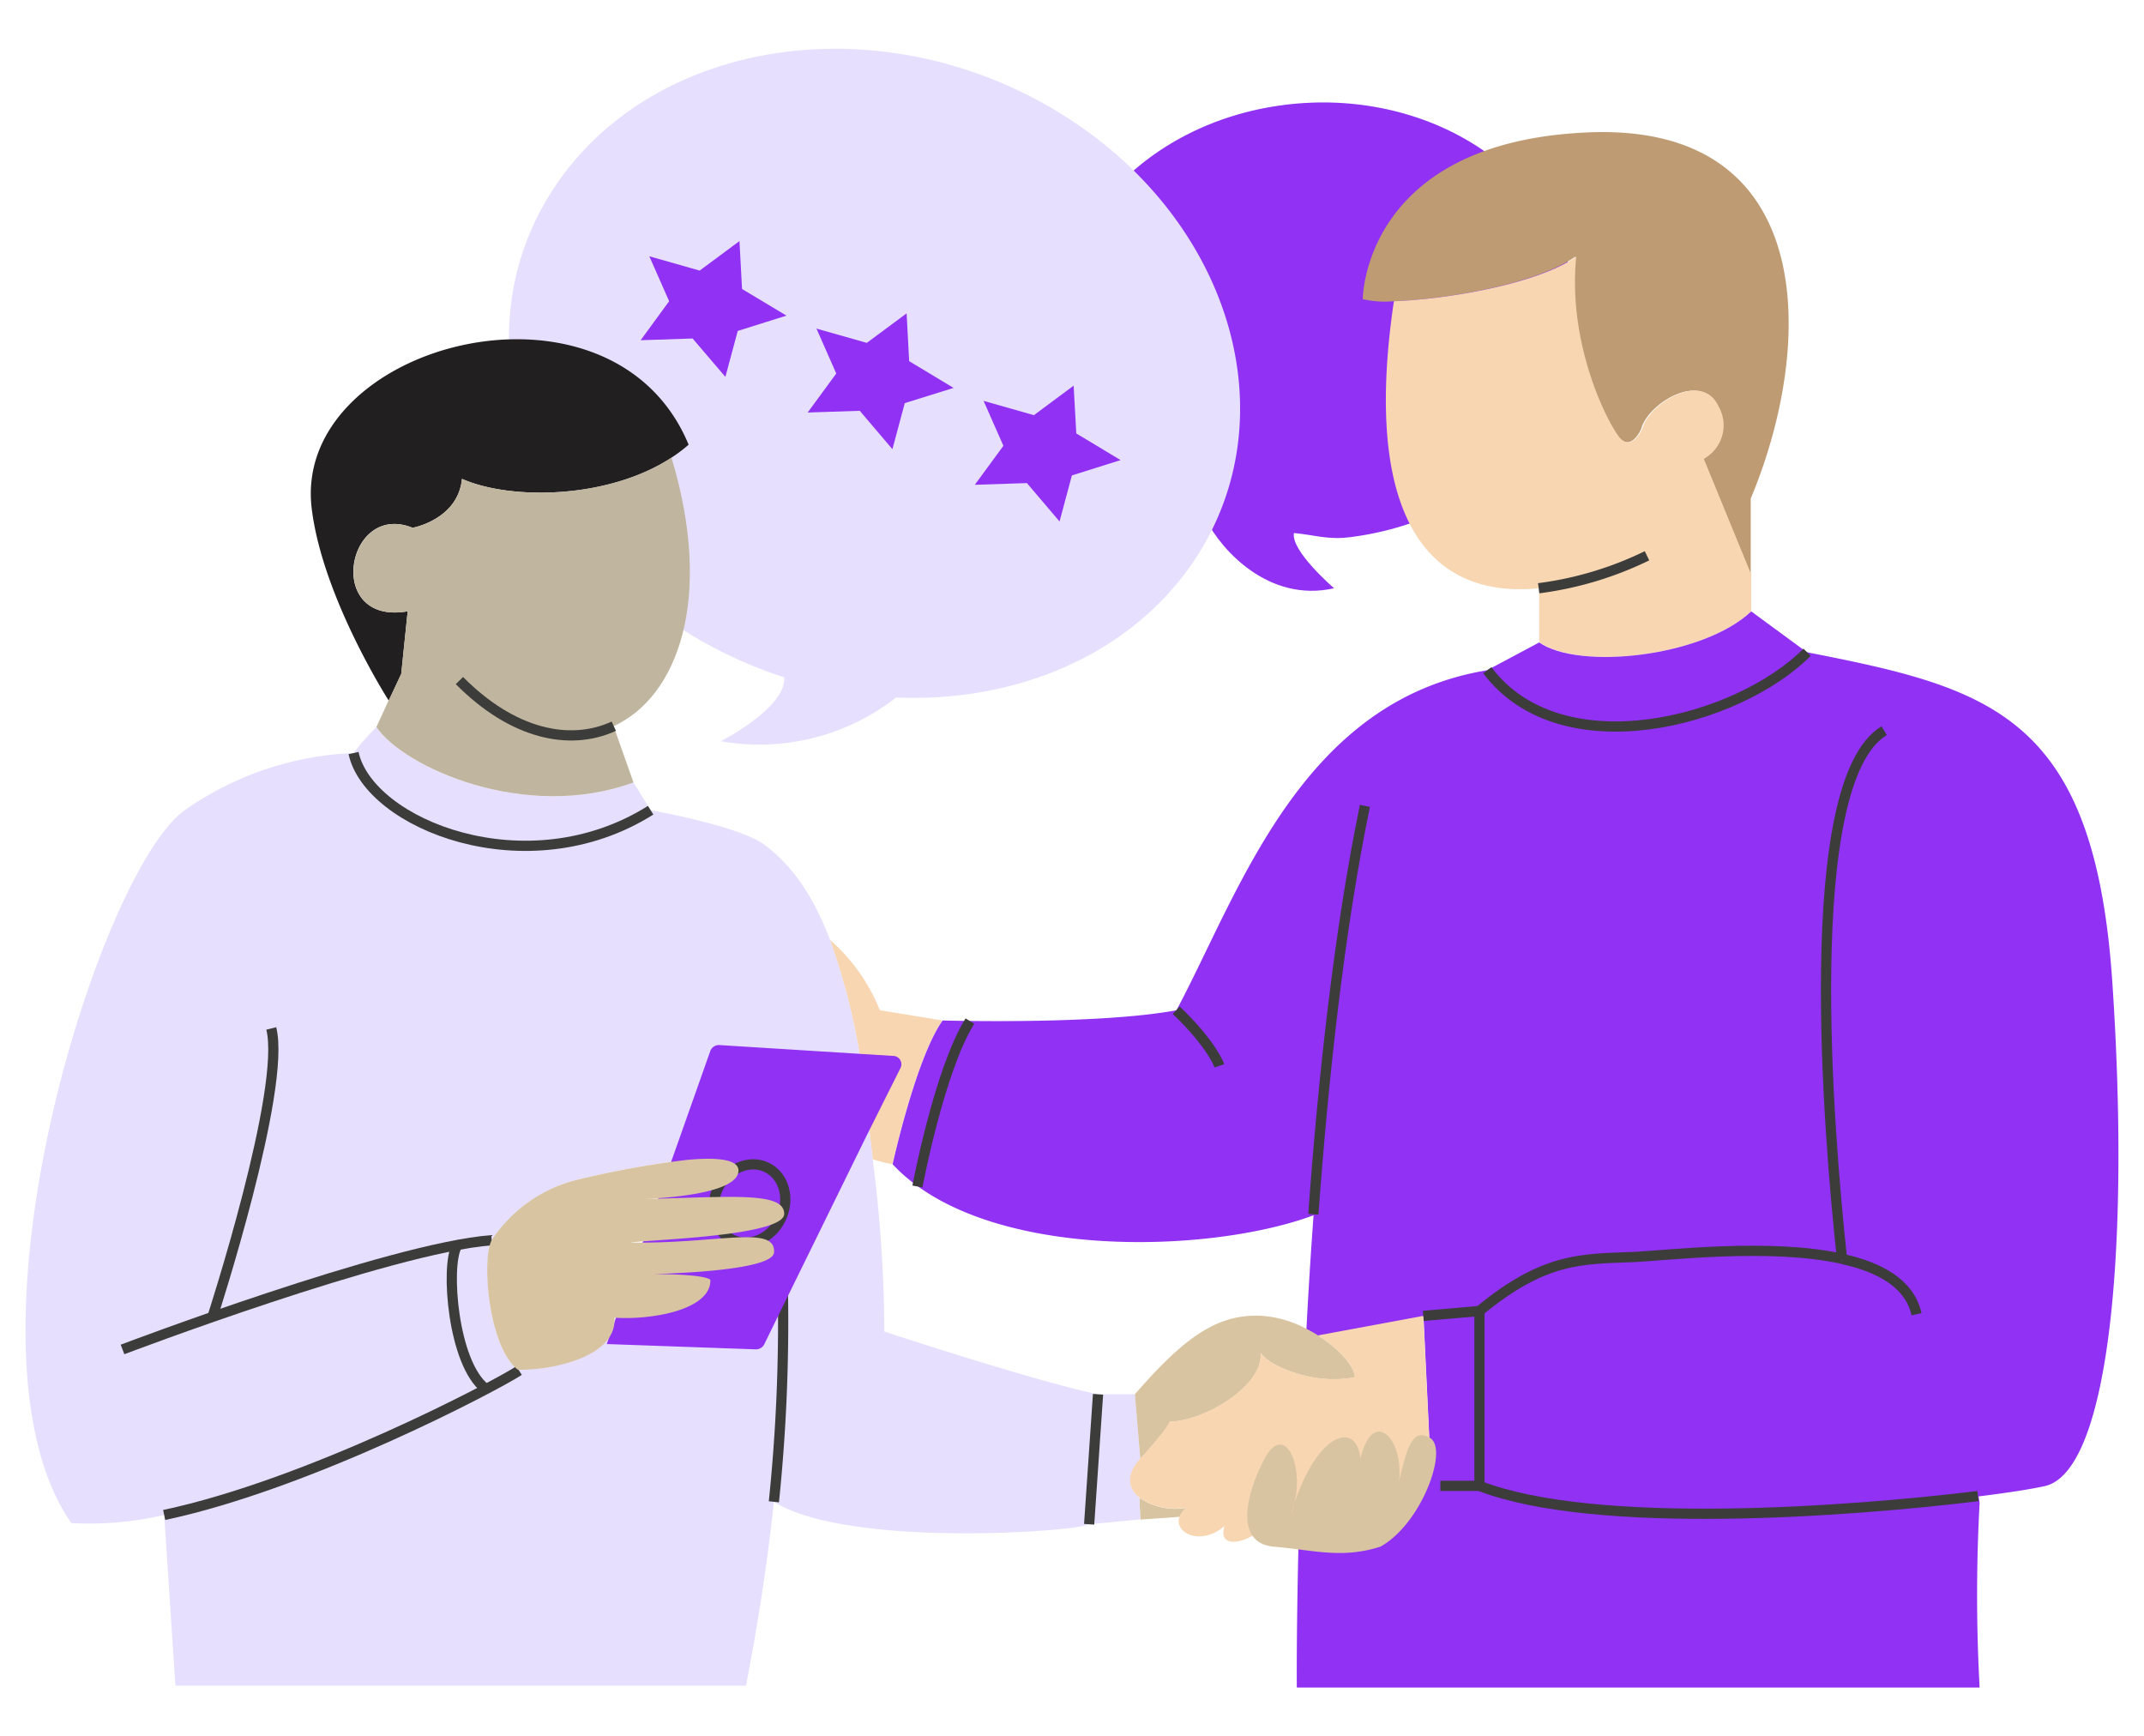 <svg id="Calque_1" data-name="Calque 1" xmlns="http://www.w3.org/2000/svg" viewBox="0 0 210 170"><defs><style>.cls-1{fill:#9031f4;}.cls-2{fill:#e6dffe;}.cls-3{fill:none;stroke:#3c3c3b;stroke-linejoin:bevel;}.cls-4{fill:#221f20;}.cls-5{fill:#c0b59e;}.cls-6{fill:#f8d6b2;}.cls-7{fill:#be9b72;}.cls-8{fill:#d8c4a1;}</style></defs><path class="cls-1" d="M154.16,28.22c-1.82-11.69-14.53-19.72-28.41-17.94S102.1,23,103.91,34.66c1.16,7.46,6.76,13.42,14.26,16.3,1.41,2.81,6.06,8.11,12.5,6.65,0,0-4.26-3.66-3.93-5.41,2.17.21,3.3.69,5.57.4C146.19,50.82,156,39.9,154.16,28.22Z"/><path class="cls-2" d="M116.83,55.1c9.72-14.26,3.66-34.12-13.55-44.35s-39-7-48.77,7.29S50.85,52.16,68.06,62.39a42.93,42.93,0,0,0,8.75,3.94c.22,3-6.21,6.26-6.21,6.26a21.73,21.73,0,0,0,17.17-4.28c10.33.44,20.21-3.1,26.66-10.18A27.3,27.3,0,0,0,116.83,55.1Z"/><polygon class="cls-1" points="72.43 23.61 72.68 28.3 77.03 30.91 72.26 32.41 71.05 36.91 67.84 33.15 62.75 33.32 65.54 29.5 63.6 25.1 68.53 26.5 72.43 23.61"/><polygon class="cls-1" points="88.8 30.69 89.05 35.37 93.4 37.99 88.62 39.48 87.41 43.99 84.21 40.23 79.11 40.4 81.91 36.58 79.97 32.18 84.9 33.58 88.8 30.69"/><polygon class="cls-1" points="105.16 37.77 105.42 42.45 109.76 45.06 104.99 46.56 103.78 51.07 100.58 47.31 95.48 47.48 98.28 43.66 96.34 39.26 101.27 40.66 105.16 37.77"/><polyline class="cls-3" points="199.48 111.97 197.43 129.28 194.25 129.31"/><path class="cls-3" d="M183,137.51c2.78-1.07,6.46-2.24,10.62-3.46"/><path class="cls-2" d="M76.62,127.87a146.61,146.61,0,0,1-.82,19.21c-.76,7.22-1.87,13.54-2.73,18l-55.89,0-1.1-16.78c14.13-3,32.32-12.55,34.76-14.14l-.11-.08c3.94,0,9.74-1.5,9.45-5.1a18.68,18.68,0,0,0,3.65-.14v.37H75.4a.82.82,0,0,0,.74-.43Z"/><path class="cls-4" d="M67.45,43.55a15.1,15.1,0,0,1-1.68,1.27c-6.09,4-15.62,4.23-20.52,2.08-.4,4-4.84,4.79-4.84,4.79-6.52-2.64-8.67,9.6-.48,8.18L39.3,66l-1.22,2.62s-6.49-10.1-7.55-18.83C28.57,33.61,59.9,25.35,67.45,43.55Z"/><path class="cls-2" d="M62.05,76.63l1.68,2.72c-12.12,7.63-27.6,1.35-29.1-5.6a25.83,25.83,0,0,1,2.24-2.55C39.48,75.11,51.42,80.53,62.05,76.63Z"/><path class="cls-5" d="M39.93,59.87c-8.19,1.42-6-10.82.48-8.18,0,0,4.44-.79,4.84-4.79,4.9,2.15,14.43,1.92,20.52-2.08,4.18,13.84.59,23.44-5.67,26.3l1.95,5.51c-10.63,3.9-22.57-1.52-25.18-5.43l1.21-2.63L39.3,66Z"/><path class="cls-6" d="M86.18,98.94l6.13,1c-2.62,3.68-4.9,14.08-4.9,14.08a15.35,15.35,0,0,1-1.86-.47h-.07c-.11-1-.23-2-.35-3h0l2.75-5.62a.73.73,0,0,0-.68-1l-2.92-.18a65.2,65.2,0,0,0-3-11.72h0A18.08,18.08,0,0,1,86.18,98.94Z"/><path class="cls-7" d="M136.48,29.5a9.61,9.61,0,0,1-3-.2s0-15.37,22-16.33c22.61-1,22.36,20.65,16,35.86v7.44l-4.65-11.34a3.73,3.73,0,0,0,1.39-5.15c-1.62-3.49-6.86-.23-7.48,2.25,0,0-1,2.32-2.28.72s-5-9.13-4.17-17.61C150.44,27.87,141.36,29.34,136.48,29.5Z"/><path class="cls-6" d="M166.88,44.93l4.65,11.34v3.61c-4.75,4.48-16.9,5.76-20.77,3V58.11l0-.5c-11.54,1.15-17.22-8-14.23-28.11,4.88-.16,14-1.63,17.86-4.36-.85,8.48,2.94,16,4.17,17.61s2.28-.72,2.28-.72c.62-2.48,5.86-5.74,7.48-2.25A3.73,3.73,0,0,1,166.88,44.93Z"/><path class="cls-1" d="M171.53,59.88l5.45,4c-6.86,6.88-24.11,11.36-31.32,1.76l5.1-2.72C154.63,65.64,166.78,64.36,171.53,59.88Z"/><path class="cls-1" d="M206.9,96.22C205.14,70,194.94,67.4,177,63.88c-6.86,6.88-24.11,11.36-31.32,1.76-18.3,3-24.29,21.77-30.45,33.3-7.74,1.44-22.9,1-22.9,1-2.62,3.68-4.9,14.08-4.9,14.08,8.8,9.45,30.9,8.84,41.23,5-.28,3.82-.51,7.56-.7,11.17a12.38,12.38,0,0,1,1.18.67h0l10.29-1.93.65,13.58c.23,0-8.79,9.4-12.05,9.12a3,3,0,0,1-.85-.19c-.21,9-.16,13.83-.16,13.83h66.88a165.23,165.23,0,0,1,0-18.09l-.1-.63c3-.37,5.22-.73,6.44-1C206.55,144.24,208.66,122.47,206.9,96.22Z"/><path class="cls-8" d="M111.6,146.67a6.16,6.16,0,0,0,4.62,1,2.42,2.42,0,0,0-.67.88l-3.86.27Z"/><path class="cls-2" d="M111.16,136.55l.53,6.33c-1.44,1.6-1.16,2.92-.09,3.79l.09,2.13-5,.48.87-12.73Z"/><path class="cls-8" d="M127.94,130.13a12.38,12.38,0,0,1,1.18.67h0c2.06,1.31,3.55,3,3.6,4.08-4.22.87-8.71-1.29-9.24-2.41.34,3.27-5.58,6.74-8.89,6.76,0,.14-.37.87-2.9,3.65l-.53-6.33c4.93-5.68,8.16-7.93,12.5-7.68A10.88,10.88,0,0,1,127.94,130.13Z"/><path class="cls-6" d="M139.41,128.87l.65,13.58c-.92.11-1.27,1.81-1.77,3.75.41-3.43-4.14,0-5.16,4.26-.39-3.16-1.51-8.11-3.4-2.45.77-3.28-.4-2.56-2,.35-1.2,2.23-2.54,1.2-1.3,2.53-2.61.32-3.18-.12-2.58-1.61-.88,1.6-4.75,2.81-3.91.16-2.25,2-5,.73-4.41-.91a2.42,2.42,0,0,1,.67-.88,6.16,6.16,0,0,1-4.62-1c-1.07-.87-1.35-2.19.09-3.79,2.53-2.78,2.85-3.51,2.9-3.65,3.31,0,9.23-3.49,8.89-6.76.53,1.12,5,3.28,9.24,2.41-.05-1.09-1.54-2.77-3.6-4.08Z"/><path class="cls-2" d="M107.55,136.55l-.87,12.73c-1.15.72-23.58,2.36-30.88-2.2a146.61,146.61,0,0,0,.82-19.21l8.51-17.34c.12,1,.24,2,.35,3a136.55,136.55,0,0,1,1.14,16.88S101.4,135.28,107.55,136.55Z"/><path class="cls-2" d="M50.73,134.15l.11.08c-2.44,1.59-20.63,11.17-34.76,14.14a32.21,32.21,0,0,1-9.1.79C-4.9,132,9.66,85.38,18.09,79.35a31,31,0,0,1,16.54-5.6c1.5,7,17,13.23,29.1,5.6,0,0,8.55,1.5,11.11,3.36,2.92,2.14,4.94,5.35,6.43,9.26a65.2,65.2,0,0,1,3,11.72l-12.38-.77a.81.81,0,0,0-.83.5l-3.79,10.17A88.66,88.66,0,0,0,56,115.68a14.12,14.12,0,0,0-7.79,5.78C47.16,123.27,47.81,131.91,50.73,134.15Z"/><path class="cls-3" d="M177,63.88c-6.86,6.88-24.11,11.36-31.32,1.76"/><path class="cls-3" d="M180.42,123.28c-7.09-1.57-17.16-.31-20.51-.17-4.92.2-8.62,0-15,5.28v17.13c11.39,4.4,36.34,2.52,48.83,1"/><path class="cls-3" d="M187.72,128.71c-.67-3-3.57-4.6-7.3-5.42"/><path class="cls-3" d="M184.55,71.56c-8.32,5-5.45,39.57-4.13,51.72h0"/><path class="cls-3" d="M133.69,78.92c-2.5,12.12-4.07,26.51-5.05,40"/><path class="cls-3" d="M115.21,98.94c3.52,3.36,4.23,5.44,4.23,5.44"/><path class="cls-3" d="M161.32,54.43a34,34,0,0,1-10.61,3.18"/><line class="cls-3" x1="144.95" y1="128.39" x2="139.41" y2="128.87"/><line class="cls-3" x1="144.95" y1="145.52" x2="141.08" y2="145.52"/><line class="cls-3" x1="106.68" y1="149.28" x2="107.55" y2="136.55"/><path class="cls-3" d="M48.16,121.46c-10,.76-36.16,10.7-36.16,10.7"/><path class="cls-3" d="M16.08,148.37c14.13-3,32.32-12.55,34.76-14.14"/><path class="cls-3" d="M63.73,79.35c-12.12,7.63-27.6,1.35-29.1-5.6"/><path class="cls-3" d="M26.57,100.72c1.5,5.94-5.76,28.25-5.76,28.25"/><path class="cls-3" d="M75.8,147.08a170.92,170.92,0,0,0,.88-20.74"/><path class="cls-3" d="M45,66.65c5.19,5.24,10.79,6.46,15.12,4.47"/><path class="cls-3" d="M47.55,136c-3.21-2.47-3.91-12-2.82-13.94"/><path class="cls-8" d="M123.74,151.24a2.42,2.42,0,0,1-.86-.58c-1.47-1.6-.42-5.18,1-7.83,1.88-3.49,3.84.45,2.91,4.38-.12.37-.24.75-.35,1.15a9.5,9.5,0,0,0,.35-1.15c2.26-6.77,6-8.16,6.47-4.38,1.22-5.1,4.26-1.89,3.77,2.21.59-2.31,1-4.34,2.11-4.48a1.5,1.5,0,0,1,.94.27c.7.43.74,1.78.28,3.4-.72,2.59-2.68,5.88-5.15,7.24-3.78,1.22-6.58.33-10.48,0A3.66,3.66,0,0,1,123.74,151.24Z"/><path class="cls-1" d="M69.58,102.91a.9.9,0,0,1,.91-.56l13.73.86,3.24.2a.82.82,0,0,1,.76,1.15l-3.4,6.79h0l-9.44,19.23-.53,1.09a.92.92,0,0,1-.82.48l-14.6-.52Z"/><ellipse class="cls-3" cx="73.4" cy="117.87" rx="3.92" ry="3.42" transform="translate(-64.51 134.02) rotate(-64.77)"/><path class="cls-8" d="M63.93,124.78c5.36,0,5.65.56,5.65.56.06,2-2.65,3.16-5.75,3.57a18.68,18.68,0,0,1-3.65.14c.29,3.6-5.51,5.13-9.45,5.1-2.92-2.24-3.57-10.88-2.57-12.69A14.12,14.12,0,0,1,56,115.68a88.66,88.66,0,0,1,11.33-2.09c2.85-.26,5.07-.08,5,1.1-.1,2-5.85,2.59-9.29,2.74,8.67-.21,13.77-.74,13.77,1.45s-13.33,2.53-15.06,2.81c8.57.14,14.31-1.79,14.06,1C75.62,124.27,67.48,124.68,63.93,124.78Z"/><path class="cls-3" d="M95,100c-3,4.8-5.14,16.2-5.14,16.2"/></svg>